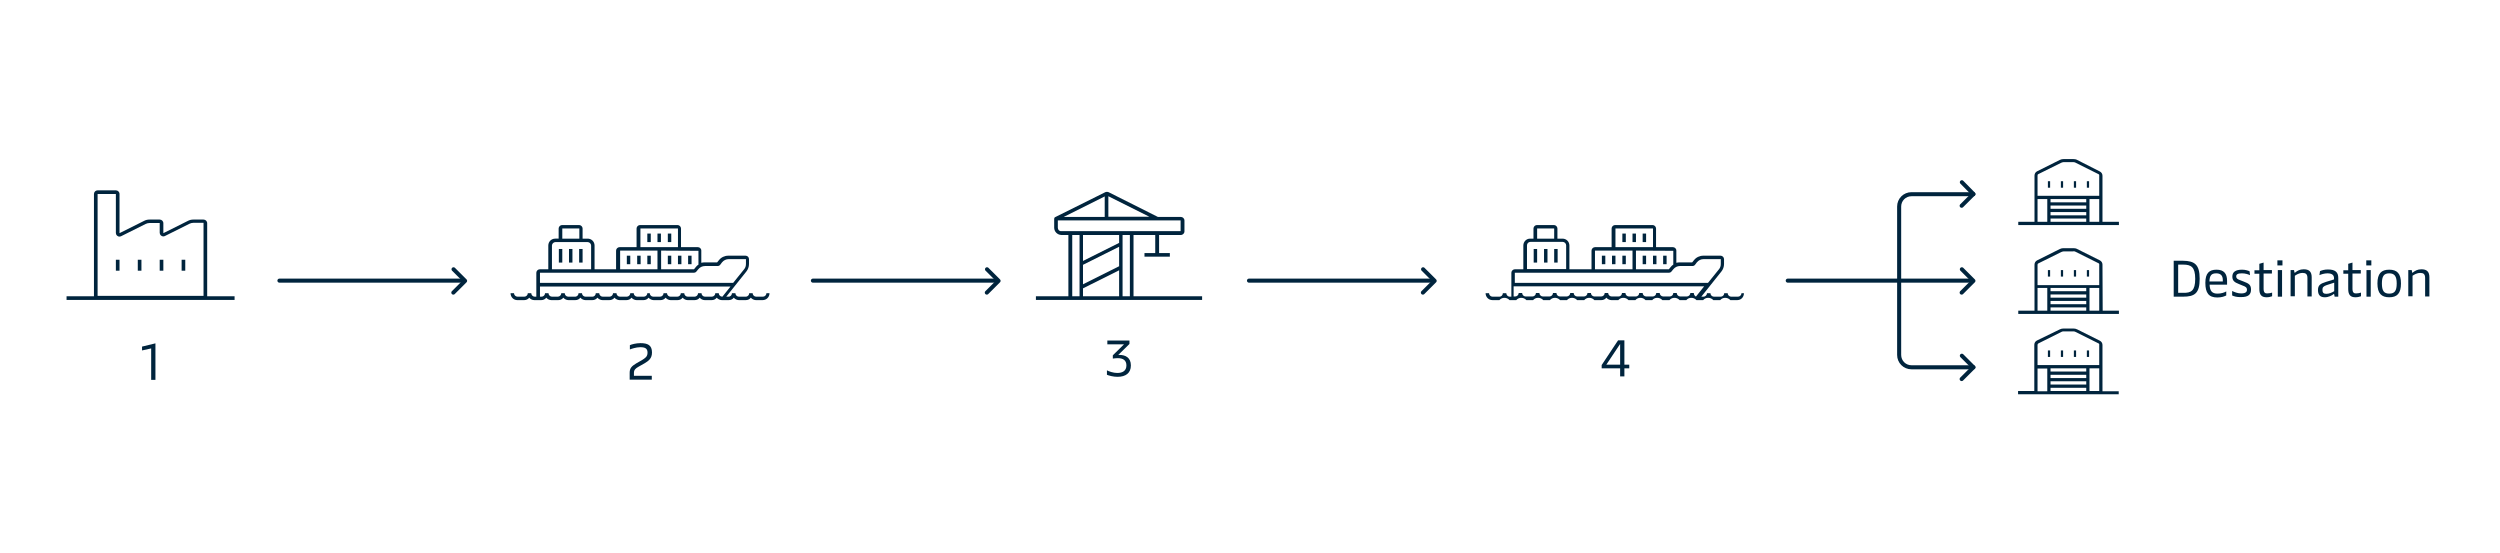 <?xml version="1.0" encoding="utf-8"?>
<!-- Generator: Adobe Illustrator 24.1.3, SVG Export Plug-In . SVG Version: 6.00 Build 0)  -->
<svg version="1.1" id="Layer_1" xmlns="http://www.w3.org/2000/svg" xmlns:xlink="http://www.w3.org/1999/xlink" x="0px" y="0px"
	 viewBox="0 0 1232 272.7" style="enable-background:new 0 0 1232 272.7;" xml:space="preserve">
<style type="text/css">
	.st0{enable-background:new    ;}
	.st1{fill:#00243D;}
	.st2{fill:none;stroke:#00243D;stroke-width:2;stroke-linecap:round;stroke-linejoin:round;}
</style>
<g class="st0">
	<path class="st1" d="M310.3,183.7c0-2.2,0.9-3.2,3.2-4.6l2.8-1.6c1.6-1,2.8-1.7,2.8-3.7c0-2.1-1.2-2.7-3.6-2.7
		c-2,0-4.3,0.8-5.1,1.1v-2.1c0.8-0.4,3.1-1,5.2-1c3.6,0,5.7,1,5.7,4.6c0,2.9-1.6,4.1-3.6,5.3l-3,1.7c-1.6,0.9-2.3,1.6-2.3,3.1v1.4
		h8.8v1.9h-10.9V183.7z"/>
</g>
<g class="st0">
	<path class="st1" d="M74.5,171.7l-4.5,1v-1.9l6.6-1.6v18h-2.1V171.7z"/>
</g>
<g class="st0">
	<path class="st1" d="M557.3,180.1c0,3.7-2.5,5.6-6.6,5.6c-2.1,0-4.2-0.6-5.2-1v-2.2c0.9,0.5,3.1,1.3,5.1,1.3c2.5,0,4.5-1,4.5-3.7
		c0-2.6-1.7-3.6-4.3-3.6c-0.8,0-1.6,0.1-2.4,0.2v-1.6l5.5-5.4h-8.2v-1.9h10.9v1.7l-5.5,5.4c0.2,0,0.4,0,0.5,0
		C554.6,174.9,557.3,176.2,557.3,180.1z"/>
</g>
<g class="st0">
	<path class="st1" d="M798.4,181.5h-9.1v-1.6l8.1-12.2h3.1v12h2.4v1.8h-2.4v4h-2.1V181.5z M798.4,179.7v-10.2l-6.8,10.2H798.4z"/>
</g>
<g class="st0">
	<path class="st1" d="M1084,137.4c0,7.2-2.5,8.8-8.2,8.8h-4.6v-17.7h4.6C1081.4,128.6,1084,130.2,1084,137.4z M1081.8,137.4
		c0-5.8-2-7-5.9-7h-2.5v13.9h2.5C1079.8,144.4,1081.8,143.3,1081.8,137.4z"/>
	<path class="st1" d="M1097.5,140.3h-8.6c0.1,3.2,1.3,4.4,3.9,4.4c1.9,0,3.5-0.6,4.3-1.1v2c-0.8,0.4-2.2,1-4.4,1
		c-4.2,0-5.9-2.2-5.9-7.2c0-4.8,1.9-6.5,5.5-6.5c3.6,0,5.2,1.9,5.2,5.5V140.3z M1095.4,138c0-2.1-1-3.3-3.2-3.3
		c-2.3,0-3.3,0.9-3.4,4h6.6V138z"/>
	<path class="st1" d="M1100,145.6v-2.2c1.1,0.5,2.6,1.2,4.4,1.2c2.2,0,2.9-0.7,2.9-1.8c0-1.2-0.8-1.6-2.2-2.1l-1.7-0.7
		c-2.4-0.9-3.3-1.8-3.3-3.7c0-2.2,1.5-3.4,4.8-3.4c1.7,0,3.1,0.5,3.7,0.8l0.2,1.9c-0.8-0.4-2.3-0.9-4-0.9c-2,0-2.8,0.5-2.8,1.5
		c0,1,0.6,1.4,2,1.9l1.8,0.7c2.4,0.9,3.5,1.6,3.5,3.9c0,2.5-1.4,3.7-4.8,3.7C1102.3,146.5,1100.8,146,1100,145.6z"/>
	<path class="st1" d="M1113.4,142.4v-7.5h-2.4v-1.7h2.4V130l2.1-0.6v3.7h4.1v1.7h-4.1v7.5c0,2.1,0.9,2.3,1.8,2.3
		c0.8,0,1.8-0.2,2.4-0.4v1.8c-0.6,0.2-1.6,0.5-2.7,0.5C1114.5,146.5,1113.4,145.3,1113.4,142.4z"/>
	<path class="st1" d="M1122.3,128.3h2.5v2.5h-2.5V128.3z M1122.5,133.1h2.1v13.1h-2.1V133.1z"/>
	<path class="st1" d="M1128.7,133.1h1.8l0.2,1.1c0,0.2,0.1,0.2,0.2,0.2s0.2-0.1,0.4-0.3c0.8-0.6,2-1.4,4-1.4c2.6,0,3.9,1.2,3.9,3.9
		v9.5h-2.1v-9.1c0-2-0.9-2.5-2.4-2.5c-1.7,0-3.1,0.9-3.8,1.4v10.1h-2.1V133.1z"/>
	<path class="st1" d="M1142.3,142.9c0-2.3,1.1-3.1,4-4l3.9-1.2v-0.6c0-1.2-0.6-2.4-3.2-2.4c-1.6,0-3.1,0.5-4,0.9l0.3-2
		c0.9-0.4,2.2-0.8,3.9-0.8c3.7,0,5.1,1.4,5.1,4.2v9.2h-1.8l-0.2-1.1c0-0.2-0.1-0.2-0.2-0.2s-0.2,0-0.3,0.2c-0.7,0.5-2.3,1.4-4.1,1.4
		C1143.4,146.5,1142.3,145.4,1142.3,142.9z M1150.3,143.5v-4.2l-3.7,1.2c-1.7,0.6-2.1,1.1-2.1,2.3c0,1.4,0.5,2,1.9,2
		C1147.9,144.8,1149.3,144.1,1150.3,143.5z"/>
	<path class="st1" d="M1157.2,142.4v-7.5h-2.4v-1.7h2.4V130l2.1-0.6v3.7h4.1v1.7h-4.1v7.5c0,2.1,0.9,2.3,1.8,2.3
		c0.8,0,1.8-0.2,2.4-0.4v1.8c-0.6,0.2-1.6,0.5-2.7,0.5C1158.3,146.5,1157.2,145.3,1157.2,142.4z"/>
	<path class="st1" d="M1166.1,128.3h2.5v2.5h-2.5V128.3z M1166.2,133.1h2.1v13.1h-2.1V133.1z"/>
	<path class="st1" d="M1171.6,139.7c0-4.9,1.9-6.8,5.8-6.8c3.9,0,5.8,1.9,5.8,6.8c0,4.9-1.9,6.8-5.8,6.8
		C1173.6,146.5,1171.6,144.6,1171.6,139.7z M1181.1,139.7c0-3.6-1.1-5-3.7-5c-2.6,0-3.6,1.4-3.6,5c0,3.6,1,5,3.6,5
		C1180.1,144.7,1181.1,143.3,1181.1,139.7z"/>
	<path class="st1" d="M1186.7,133.1h1.8l0.2,1.1c0,0.2,0.1,0.2,0.2,0.2c0.1,0,0.2-0.1,0.4-0.3c0.8-0.6,2-1.4,4-1.4
		c2.6,0,3.9,1.2,3.9,3.9v9.5h-2.1v-9.1c0-2-0.9-2.5-2.4-2.5c-1.7,0-3.1,0.9-3.8,1.4v10.1h-2.1V133.1z"/>
</g>
<path class="st1" d="M102.1,146v-36c0-1-0.8-1.8-1.8-1.8l0,0h-5c-1,0-1.9,0.2-2.8,0.7l-12,6V110c0-1-0.8-1.8-1.8-1.8l0,0h-5
	c-1,0-1.9,0.2-2.8,0.7l-12,6V95.6c0-1-0.8-1.8-1.8-1.8l0,0h-9c-1,0-1.8,0.8-1.8,1.8l0,0V146H32.8v1.8h82.8V146H102.1z M48.1,95.6h9
	v19.2c0,1,0.8,1.8,1.8,1.8c0.3,0,0.5-0.1,0.8-0.2l12-6c0.6-0.3,1.3-0.5,2-0.5h5v4.8c0,1,0.8,1.8,1.8,1.8c0.3,0,0.6-0.1,0.8-0.2l12-6
	c0.6-0.3,1.3-0.5,2-0.5h5v36H48.1V95.6z"/>
<rect x="57.1" y="128" class="st1" width="1.8" height="5.4"/>
<rect x="67.9" y="128" class="st1" width="1.8" height="5.4"/>
<rect x="78.7" y="128" class="st1" width="1.8" height="5.4"/>
<rect x="89.5" y="128" class="st1" width="1.8" height="5.4"/>
<line class="st2" x1="137.7" y1="138.3" x2="228.2" y2="138.3"/>
<polyline class="st2" points="223.5,132.7 229.2,138.4 223.4,144.2 "/>
<line class="st2" x1="400.6" y1="138.3" x2="491.2" y2="138.3"/>
<polyline class="st2" points="486.4,132.7 492.1,138.4 486.3,144.2 "/>
<line class="st2" x1="615.5" y1="138.3" x2="706" y2="138.3"/>
<polyline class="st2" points="701.3,132.7 707,138.4 701.2,144.2 "/>
<line class="st2" x1="881" y1="138.3" x2="971.5" y2="138.3"/>
<polyline class="st2" points="966.8,132.7 972.5,138.4 966.7,144.2 "/>
<polyline class="st2" points="966.8,89.8 972.5,95.6 966.7,101.4 "/>
<polyline class="st2" points="966.8,175.3 972.5,181 966.7,186.8 "/>
<rect x="275.4" y="122.7" class="st1" width="1.7" height="6.7"/>
<rect x="280.4" y="122.7" class="st1" width="1.7" height="6.7"/>
<rect x="285.4" y="122.7" class="st1" width="1.7" height="6.7"/>
<path class="st1" d="M377.7,144.5c0,0.9-0.8,1.7-1.7,1.7h-3.4c-0.9,0-1.7-0.8-1.7-1.7h-1.7c0,0.9-0.7,1.7-1.7,1.7h-3.4
	c-0.9,0-1.7-0.8-1.7-1.7h-1.7c0,0.9-0.7,1.7-1.7,1.7h-1.1l9.9-12.4c0.8-1,1.3-2.3,1.3-3.7v-2.4c0-0.9-0.7-1.7-1.7-1.7h-8.5
	c-1.8,0-3.5,0.8-4.6,2.2l-0.9,1.1h-6.2c-0.5,0-1.1,0.1-1.6,0.2v-6c0-1-0.8-1.7-1.7-1.7h-8.3v-9.2c0-0.9-0.8-1.7-1.7-1.7h-18.5
	c-0.9,0-1.7,0.8-1.7,1.7v9.2h-8.4c-0.9,0-1.7,0.8-1.7,1.7v9.2H293V121c0-1.9-1.5-3.4-3.4-3.4h-2.5v-5c0-0.9-0.8-1.7-1.7-1.7H277
	c-0.9,0-1.7,0.8-1.7,1.7v5h-1.7c-1.9,0-3.4,1.5-3.4,3.4v11.7H266c-0.9,0-1.7,0.8-1.7,1.7v11.8h-0.8c-0.9,0-1.7-0.8-1.7-1.7h-1.7
	c0,0.9-0.8,1.7-1.7,1.7H255c-0.9,0-1.7-0.8-1.7-1.7h-1.7c0,1.9,1.5,3.4,3.3,3.4l0,0h3.4c1,0,1.9-0.4,2.5-1.2
	c0.6,0.7,1.5,1.2,2.5,1.2h3.4c1,0,1.9-0.4,2.5-1.2c0.6,0.7,1.5,1.2,2.5,1.2h3.4c1,0,1.9-0.4,2.5-1.2c0.6,0.7,1.6,1.2,2.5,1.2h3.4
	c1,0,1.9-0.4,2.5-1.2c0.6,0.7,1.6,1.2,2.5,1.2h3.4c1,0,1.9-0.4,2.5-1.2c0.6,0.7,1.6,1.2,2.5,1.2h3.4c1,0,1.9-0.4,2.5-1.2
	c0.6,0.7,1.6,1.2,2.5,1.2h3.4c1,0,1.9-0.4,2.5-1.2c0.6,0.7,1.6,1.2,2.5,1.2h3.4c1,0,1.9-0.4,2.5-1.2c0.6,0.7,1.6,1.2,2.5,1.2h3.4
	c1,0,1.9-0.4,2.5-1.2c0.6,0.7,1.5,1.2,2.5,1.2h3.4c1,0,1.9-0.4,2.5-1.2c0.6,0.7,1.5,1.2,2.5,1.2h3.4c1,0,1.9-0.4,2.5-1.2
	c0.6,0.7,1.5,1.2,2.5,1.2h3.4c1,0,1.9-0.4,2.5-1.2c0.6,0.7,1.6,1.2,2.5,1.2h3.4c1,0,1.9-0.4,2.5-1.2c0.6,0.7,1.6,1.2,2.5,1.2h3.4
	c1,0,1.9-0.4,2.5-1.2c0.6,0.7,1.6,1.2,2.5,1.2h3.3c1.9,0,3.4-1.5,3.4-3.4H377.7z M344.2,123.6v6.8c-0.5,0.3-0.9,0.7-1.3,1.2
	l-0.9,1.1h-16.2v-9.2L344.2,123.6z M315.6,112.6h18.5v9.2h-18.5V112.6z M305.6,123.5H324v9.2h-18.4V123.5z M277.1,112.6h8.4v5h-8.4
	V112.6z M272,121c0-0.9,0.8-1.7,1.7-1.7h15.9c0.9,0,1.7,0.8,1.7,1.7v11.7H272V121z M341.9,134.4c0.5,0,1-0.2,1.3-0.6l0.9-1.1
	c0.8-1,2-1.6,3.3-1.6h6.2c0.5,0,1-0.2,1.3-0.6l0.9-1.2c0.8-1,2-1.6,3.3-1.6h8.5v2.4c0,1-0.3,1.9-0.9,2.6l-5.4,6.7h-95.2v-5
	L341.9,134.4z M354.2,144.5h-1.7c0,0.9-0.8,1.7-1.7,1.7h-3.4c-0.9,0-1.7-0.8-1.7-1.7H344c0,0.9-0.8,1.7-1.7,1.7h-3.4
	c-0.9,0-1.7-0.8-1.7-1.7h-1.7c0,0.9-0.8,1.7-1.7,1.7h-3.4c-0.9,0-1.7-0.8-1.7-1.7H327c0,0.9-0.8,1.7-1.7,1.7h-3.4
	c-0.9,0-1.7-0.8-1.7-1.7H319c0,0.9-0.8,1.7-1.7,1.7H314c-0.9,0-1.7-0.8-1.7-1.7h-1.7c0,0.9-0.8,1.7-1.7,1.7h-3.4
	c-0.9,0-1.7-0.8-1.7-1.7h-1.7c0,0.9-0.8,1.7-1.7,1.7H297c-0.9,0-1.7-0.8-1.7-1.7h-1.7c0,0.9-0.7,1.7-1.7,1.7h-3.4
	c-0.9,0-1.7-0.8-1.7-1.7h-1.7c0,0.9-0.7,1.7-1.7,1.7H280c-0.9,0-1.7-0.8-1.7-1.7h-1.7c0,0.9-0.8,1.7-1.7,1.7H272
	c-0.9,0-1.7-0.8-1.7-1.7h-1.7c0,0.9-0.8,1.7-1.7,1.7h-0.8v-5H360l-4,5h-0.1C355,146.2,354.2,145.4,354.2,144.5L354.2,144.5
	L354.2,144.5z"/>
<rect x="308.9" y="126" class="st1" width="1.7" height="4.2"/>
<rect x="314" y="126" class="st1" width="1.7" height="4.2"/>
<rect x="319" y="126" class="st1" width="1.7" height="4.2"/>
<rect x="329.1" y="126" class="st1" width="1.7" height="4.2"/>
<rect x="334.1" y="126" class="st1" width="1.7" height="4.2"/>
<rect x="339.1" y="126" class="st1" width="1.7" height="4.2"/>
<rect x="319" y="115.1" class="st1" width="1.7" height="4.2"/>
<rect x="324" y="115.1" class="st1" width="1.7" height="4.2"/>
<rect x="329.1" y="115.1" class="st1" width="1.7" height="4.2"/>
<rect x="755.8" y="122.7" class="st1" width="1.7" height="6.7"/>
<rect x="760.9" y="122.7" class="st1" width="1.7" height="6.7"/>
<rect x="765.9" y="122.7" class="st1" width="1.7" height="6.7"/>
<path class="st1" d="M858.2,144.5c0,0.9-0.8,1.7-1.7,1.7h-3.4c-0.9,0-1.7-0.8-1.7-1.7h-1.7c0,0.9-0.8,1.7-1.7,1.7h-3.4
	c-0.9,0-1.7-0.8-1.7-1.7h-1.7c0,0.9-0.8,1.7-1.7,1.7h-1.1l9.9-12.4c0.8-1,1.3-2.3,1.3-3.7v-2.4c0-0.9-0.8-1.7-1.7-1.7h-8.5
	c-1.8,0-3.5,0.8-4.6,2.2l-0.9,1.1h-6.2c-0.5,0-1.1,0.1-1.6,0.2v-6c0-1-0.8-1.7-1.7-1.7l0,0h-8.3v-9.2c0-0.9-0.8-1.7-1.7-1.7h-18.5
	c-0.9,0-1.7,0.8-1.7,1.7v9.2H786c-0.9,0-1.7,0.8-1.7,1.7v9.2h-10.9V121c0-1.9-1.5-3.4-3.4-3.4h-2.5v-5c0-0.9-0.8-1.7-1.7-1.7h-8.4
	c-0.9,0-1.7,0.8-1.7,1.7v5H754c-1.8,0-3.3,1.5-3.3,3.4v11.7h-4.2c-0.9,0-1.7,0.8-1.7,1.7v11.8H744c-0.9,0-1.7-0.8-1.7-1.7h-1.7
	c0,0.9-0.7,1.7-1.7,1.7h-3.4c-0.9,0-1.7-0.8-1.7-1.7h-1.7c0,1.9,1.5,3.4,3.4,3.4h3.4c1.2-1.4,3.3-1.5,4.7-0.3
	c0.1,0.1,0.2,0.2,0.3,0.3h3.3c1.2-1.4,3.3-1.5,4.7-0.3c0.1,0.1,0.2,0.2,0.3,0.3h3.3c1.2-1.4,3.3-1.5,4.7-0.3
	c0.1,0.1,0.2,0.2,0.3,0.3h3.3c1.2-1.4,3.3-1.5,4.7-0.3c0.1,0.1,0.2,0.2,0.3,0.3h3.4c1.2-1.4,3.3-1.5,4.7-0.3
	c0.1,0.1,0.2,0.2,0.3,0.3h3.5c1.2-1.4,3.3-1.5,4.7-0.3c0.1,0.1,0.2,0.2,0.3,0.3h3.4c1,0,1.9-0.4,2.5-1.2c0.6,0.7,1.6,1.2,2.5,1.2
	h3.4c1.2-1.4,3.3-1.5,4.7-0.3c0.1,0.1,0.2,0.2,0.3,0.3h3.4c1.2-1.4,3.3-1.5,4.7-0.3c0.1,0.1,0.2,0.2,0.3,0.3h3.3
	c1.2-1.4,3.3-1.5,4.7-0.3c0.1,0.1,0.2,0.2,0.3,0.3h3.5c1.2-1.4,3.3-1.5,4.7-0.3c0.1,0.1,0.2,0.2,0.3,0.3h3.3
	c1.2-1.4,3.3-1.5,4.7-0.3c0.1,0.1,0.2,0.2,0.3,0.3h3.3c1.2-1.4,3.3-1.5,4.7-0.3c0.1,0.1,0.2,0.2,0.3,0.3h3.4
	c1.2-1.4,3.3-1.5,4.7-0.3c0.1,0.1,0.2,0.2,0.3,0.3h3.4c1.9,0,3.3-1.5,3.3-3.4H858.2z M824.6,123.6v6.8c-0.5,0.3-0.9,0.7-1.3,1.2
	l-0.9,1.1h-16.2v-9.2L824.6,123.6z M796.1,112.6h18.5v9.2h-18.5V112.6z M786,123.5h18.5v9.2H786V123.5z M757.5,112.6h8.4v5h-8.4
	V112.6z M752.5,120.9c0-0.9,0.7-1.7,1.7-1.7h15.9c0.9,0,1.7,0.8,1.7,1.7v11.7h-19.3L752.5,120.9z M822.4,134.4c0.5,0,1-0.2,1.3-0.6
	l0.9-1.1c0.8-1,2-1.6,3.2-1.6h6.2c0.5,0,1-0.2,1.3-0.6l0.9-1.2c0.8-1,2-1.6,3.3-1.6h8.5v2.4c0,1-0.3,1.9-0.9,2.6l-5.4,6.7h-95.2v-5
	L822.4,134.4z M834.7,144.4H833c0,0.9-0.8,1.7-1.7,1.7H828c-0.9,0-1.7-0.8-1.7-1.7h-1.7c0,0.9-0.8,1.7-1.7,1.7h-3.3
	c-0.9,0-1.7-0.8-1.7-1.7h-1.7c0,0.9-0.8,1.7-1.7,1.7h-3.3c-0.9,0-1.7-0.8-1.7-1.7h-1.7c0,0.9-0.7,1.7-1.7,1.7h-3.4
	c-0.9,0-1.7-0.8-1.7-1.7h-1.7c0,0.9-0.7,1.7-1.7,1.7h-3.4c-0.9,0-1.7-0.8-1.7-1.7h-1.7c0,0.9-0.8,1.7-1.7,1.7h-3.4
	c-0.9,0-1.7-0.8-1.7-1.7h-1.7c0,0.9-0.8,1.7-1.7,1.7h-3.4c-0.9,0-1.7-0.8-1.7-1.7h-1.7c0,0.9-0.8,1.7-1.7,1.7h-3.4
	c-0.9,0-1.7-0.8-1.7-1.7h-1.7c0,0.9-0.8,1.7-1.7,1.7h-3.3c-0.9,0-1.7-0.8-1.7-1.7h-1.7c0,0.9-0.8,1.7-1.7,1.7h-3.4
	c-0.9,0-1.7-0.8-1.7-1.7h-1.7c0,0.9-0.8,1.7-1.7,1.7h-0.8v-5h93.9l-4,5h-0.1C835.5,146.1,834.7,145.4,834.7,144.4L834.7,144.4z"/>
<rect x="789.4" y="126" class="st1" width="1.7" height="4.2"/>
<rect x="794.4" y="126" class="st1" width="1.7" height="4.2"/>
<rect x="799.5" y="126" class="st1" width="1.7" height="4.2"/>
<rect x="809.5" y="126" class="st1" width="1.7" height="4.2"/>
<rect x="814.6" y="126" class="st1" width="1.7" height="4.2"/>
<rect x="819.6" y="126" class="st1" width="1.7" height="4.2"/>
<rect x="799.5" y="115.1" class="st1" width="1.7" height="4.2"/>
<rect x="804.5" y="115.1" class="st1" width="1.7" height="4.2"/>
<rect x="809.5" y="115.1" class="st1" width="1.7" height="4.2"/>
<path class="st1" d="M558.6,146v-30.2h10.7v8.9H564v1.8h12.5v-1.8h-5.3v-8.9h10.7c1,0,1.8-0.8,1.8-1.8l0,0v-5.3c0-1-0.8-1.8-1.8-1.8
	l0,0h-11.3l-24.3-12.2c-0.5-0.2-1.1-0.2-1.6,0L520,107l0,0c-0.3,0.1-0.5,0.5-0.5,0.8v4.4c0,1.9,1.5,3.5,3.5,3.6h3.5V146h-16v1.8
	h81.9V146H558.6z M556.8,146h-3.6v-30.2h3.6V146z M551.5,115.8v3.9l-17.8,8.9v-12.8H551.5z M551.5,131.2l-17.8,8.9v-9.6l17.8-8.9
	V131.2z M533.7,142.1l17.8-8.9V146h-17.8V142.1z M544.4,106.9h-20.2l20.2-10.1V106.9z M546.2,96.7l20.2,10.1h-20.2V96.7z
	 M521.3,112.2v-3.6h60.5v5.3H523C522,114,521.3,113.2,521.3,112.2L521.3,112.2z M528.4,115.8h3.6V146h-3.6V115.8z"/>
<path class="st2" d="M972.5,181H942c-3.4,0-6.1-2.7-6.1-6.1l0,0v-73.1c0-3.4,2.7-6.1,6.1-6.1l0,0h30.5"/>
<rect x="1009.2" y="89.3" class="st1" width="1.1" height="3.2"/>
<rect x="1015.6" y="89.3" class="st1" width="1.1" height="3.2"/>
<rect x="1022" y="89.3" class="st1" width="1.1" height="3.2"/>
<rect x="1009.2" y="133.1" class="st1" width="1.1" height="3.2"/>
<rect x="1015.6" y="133.1" class="st1" width="1.1" height="3.2"/>
<rect x="1022" y="133.1" class="st1" width="1.1" height="3.2"/>
<g>
	<path class="st1" d="M1036.1,109.3V86.6c0-0.9-0.5-1.7-1.3-2.1l-11.2-5.7c-0.5-0.3-1.2-0.4-1.8-0.4h-4.9l0,0
		c-0.6,0-1.2,0.1-1.8,0.4l-11.2,5.6c-0.8,0.4-1.3,1.2-1.3,2.1v22.8h-8v1.6h49.6v-1.6H1036.1z M1034.5,98.1v11.2h-4.8V98.1H1034.5z
		 M1028.1,107.7v1.6h-17.6v-1.6H1028.1z M1028.1,104.5v1.6h-17.6v-1.6H1028.1z M1028.1,101.3v1.6h-17.6v-1.6H1028.1z M1028.1,98.1
		v1.6h-17.6v-1.6H1028.1z M1008.9,98.1v11.2h-4.8V98.1H1008.9z M1004.1,96.5v-10c0-0.3,0.1-0.6,0.4-0.7l11.3-5.6
		c0.3-0.2,0.7-0.2,1.1-0.3h4.9c0.4,0,0.7,0.1,1.1,0.3l11.2,5.6c0.3,0.1,0.5,0.4,0.4,0.7v10H1004.1z"/>
	<rect x="1028.4" y="89.3" class="st1" width="1.1" height="3.2"/>
	<path class="st1" d="M1036.1,130.4c0-0.9-0.5-1.7-1.3-2.1l-11.2-5.6c-0.5-0.3-1.2-0.4-1.8-0.4l0,0h-4.9l0,0c-0.6,0-1.2,0.1-1.8,0.4
		l-11.2,5.6c-0.8,0.4-1.3,1.2-1.3,2.1v22.7h-8v1.6h49.6v-1.6h-8L1036.1,130.4L1036.1,130.4z M1034.5,141.9v11.2h-4.8v-11.2H1034.5z
		 M1028.1,151.5v1.6h-17.6v-1.6H1028.1z M1028.1,148.3v1.6h-17.6v-1.6H1028.1z M1028.1,145.1v1.6h-17.6v-1.6H1028.1z M1028.1,141.9
		v1.6h-17.6v-1.6H1028.1z M1021.8,123.8c0.4,0,0.7,0.1,1.1,0.3l11.2,5.6c0.3,0.1,0.5,0.4,0.4,0.8v10h-30.4v-10
		c0-0.3,0.1-0.6,0.4-0.7l11.3-5.6c0.3-0.2,0.7-0.2,1.1-0.3h4.9C1021.8,123.8,1021.8,123.8,1021.8,123.8z M1004.1,153.1v-11.2h4.8
		v11.2H1004.1z"/>
	<rect x="1028.4" y="133.1" class="st1" width="1.1" height="3.2"/>
	<path class="st1" d="M1036.1,170c0-0.9-0.5-1.7-1.3-2.1l-11.2-5.6c-0.6-0.3-1.2-0.4-1.8-0.4h-4.9c-0.6,0-1.2,0.1-1.8,0.4l-11.3,5.5
		c-0.8,0.4-1.3,1.2-1.3,2.1v22.8h-8v1.6h49.6v-1.5h-8V170z M1034.5,181.5v11.2h-4.8v-11.2H1034.5z M1028.1,191.1v1.6h-17.6v-1.6
		H1028.1z M1028.1,187.9v1.6h-17.6v-1.6H1028.1z M1028.1,184.7v1.6h-17.6v-1.6H1028.1z M1028.1,181.5v1.6h-17.6v-1.6H1028.1z
		 M1004.1,170c0-0.3,0.1-0.5,0.3-0.7l0,0l11.4-5.7c0.3-0.2,0.7-0.3,1.1-0.3l0,0h4.9l0,0c0.4,0,0.7,0.1,1.1,0.3l11.2,5.6
		c0.3,0.1,0.5,0.4,0.4,0.7v10h-30.4V170z M1004.1,192.8v-11.2h4.8v11.2H1004.1z"/>
	<rect x="1028.4" y="172.7" class="st1" width="1.1" height="3.2"/>
</g>
<rect x="1009.2" y="172.7" class="st1" width="1.1" height="3.2"/>
<rect x="1015.6" y="172.7" class="st1" width="1.1" height="3.2"/>
<rect x="1022" y="172.7" class="st1" width="1.1" height="3.2"/>
</svg>
